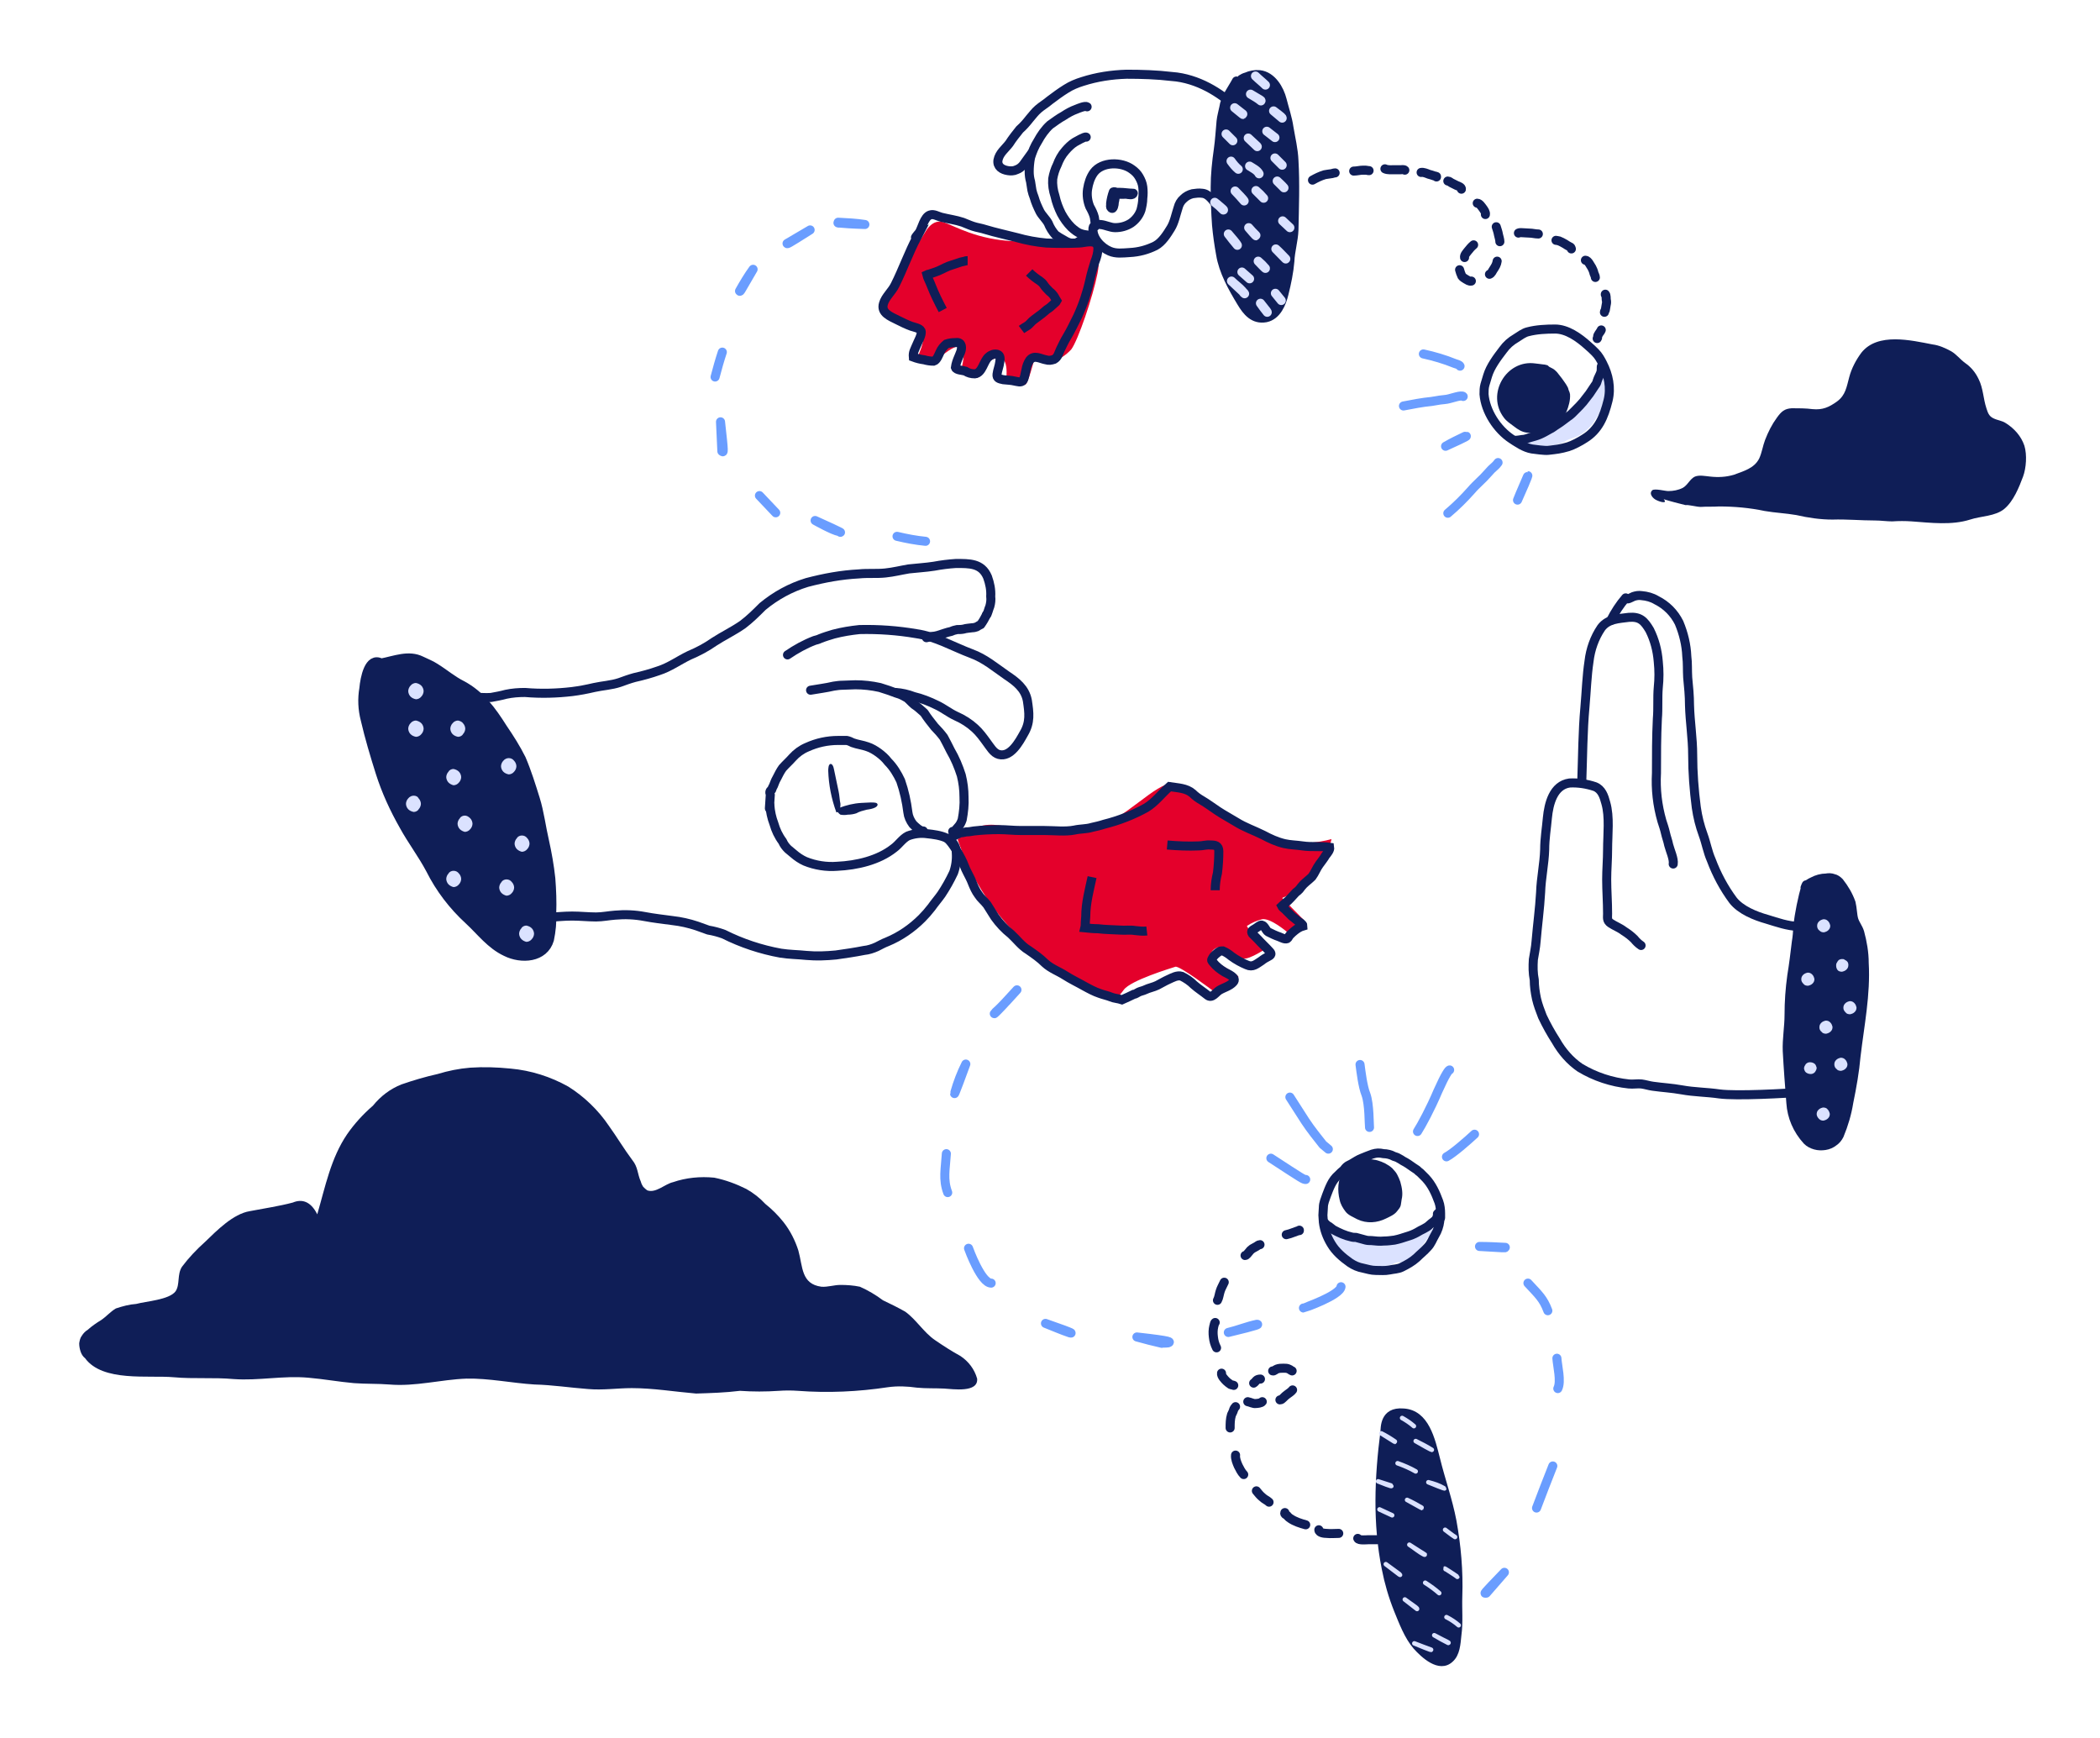 <svg width="464" height="384" viewBox="0 0 464 384" fill="none" xmlns="http://www.w3.org/2000/svg">
<path d="M268.9 45.4C268 44.4 267.1 42.8 265.6 42.7C264.9 42.6 264.2 42.7 263.5 42.8C262.7 43 262 43.4 261.5 43.9C260.9 44.4 260.5 45.1 260.3 45.9C259.8 47.4 259.5 49.1 258.7 50.4C257.9 51.7 256.8 53.5 255.3 54.3C253.5 55.2 251.6 55.7 249.6 55.8C248 55.9 246.6 56.1 245.2 55.5C243.3 54.7 241.3 52.6 241.5 50.4C241.6 49.6 242.5 49.5 243.1 49.6C244.3 49.7 245.3 50.3 246.4 50.3C247.6 50.3 248.8 50 249.9 49.3C250.9 48.6 251.7 47.6 252.1 46.4C252.3 45.6 252.5 44.7 252.5 43.8C252.6 43 252.6 42.1 252.5 41.3C252.4 40.5 252.1 39.8 251.7 39.1C251.3 38.4 250.8 37.9 250.1 37.4C247.8 35.7 243.5 35.7 241.7 38.1C240.9 39.2 240.5 40.5 240.3 41.8C240.1 43.1 240.3 44.5 240.8 45.7C241.2 46.4 241.6 47.2 241.8 48C241.9 48.6 242 49.3 242 50" stroke="#0f1e57" stroke-width="2" stroke-miterlimit="10" stroke-linecap="round" stroke-linejoin="round"/>
<path d="M241.6 52.1C240.1 51.9 238.9 51.9 237.8 51.1C237.4 50.8 237 50.5 236.7 50.2C235.8 49.3 235.1 48.3 234.5 47.2C233.9 46 233.4 44.7 233.1 43.3C232.7 42.1 232.5 40.8 232.6 39.5C232.8 38.4 233.1 37.4 233.6 36.4C234 35.3 234.6 34.2 235.4 33.3C236 32.6 236.7 31.9 237.5 31.4C237.9 31.2 239.7 30.1 240 30.3" stroke="#0f1e57" stroke-width="2" stroke-miterlimit="10" stroke-linecap="round" stroke-linejoin="round"/>
<path d="M240.3 52.1C239.5 52.6 238.7 53.2 237.8 53.7C237.5 53.7 237 53.8 236.6 53.7C236 53.6 235.5 53.3 235 53C234.4 52.7 233.8 52.3 233.2 51.9C232.5 51.1 232 50.3 231.6 49.3C231.1 48.4 230.3 47.7 229.8 46.8C229.3 45.8 228.8 44.7 228.5 43.6C228.3 43.1 228.1 42.5 228 42C227.9 41.4 227.8 40.7 227.7 40.1C227.5 39.4 227.4 38.7 227.4 37.9C227.4 36.9 227.5 35.8 227.7 34.8C228.1 33.5 228.6 32.3 229.3 31.2C230 29.9 230.9 28.6 232 27.6C233 26.9 233.9 26.2 235 25.6C235.9 25 236.8 24.5 237.9 24.1C238.4 23.9 239.8 23.3 240.2 23.6" stroke="#0f1e57" stroke-width="2" stroke-miterlimit="10" stroke-linecap="round" stroke-linejoin="round"/>
<path d="M270.3 21.4C268.1 19.8 265.7 18.5 263.1 17.7C261.8 17.3 260.4 17 258.9 16.9C255.6 16.5 252.2 16.4 248.9 16.4C245.6 16.5 242.3 17 239.2 18C237.9 18.4 236.7 18.9 235.6 19.6C234.3 20.4 233.1 21.3 231.9 22.2C231.1 22.9 230.2 23.4 229.4 24.1C228.7 24.7 228.1 25.5 227.5 26.2C226.8 27.1 226.1 27.9 225.3 28.6C224.5 29.6 223.7 30.6 223 31.7C222.1 32.9 220.8 33.8 220.5 35.4C220.3 36.8 221.4 37.5 222.7 37.7C223.3 37.8 224 37.8 224.6 37.5C225.2 37.3 225.7 36.9 226.1 36.4C226.7 35.6 227.3 34.7 227.9 33.9" stroke="#0f1e57" stroke-width="2" stroke-miterlimit="10" stroke-linecap="round" stroke-linejoin="round"/>
<path d="M250.4 42.7C249.4 42.7 248.4 42.5 247.4 42.5C247.2 42.5 246.9 42.5 246.7 42.5C246.5 43.1 248.5 42.9 248.8 42.9C249.4 43 250.3 43.2 250.4 42.7Z" fill="#0f1e57" stroke="#0f1e57" stroke-width="2" stroke-miterlimit="10" stroke-linejoin="round"/>
<path d="M246 42.4C245.7 43.2 245.5 44.1 245.4 44.9C245.4 45 245.4 45.2 245.4 45.3C245.4 45.5 245.3 45.7 245.5 45.9C246 46.5 246.2 45.1 246.2 44.8C246.2 44.6 246.9 42 246 42.4Z" fill="#0f1e57" stroke="#0f1e57" stroke-width="2" stroke-miterlimit="10" stroke-linejoin="round"/>
<path d="M204.6 51C204.6 51 206.1 48.3 208.5 49.1C210.9 49.9 215.9 53 224.2 53.3C232.5 53.6 241.5 53.3 241.5 53.3C241.5 53.3 243.5 55.3 242.5 60.4C241.5 65.5 238.2 75.2 236.7 77.2C235.5 78.5 234 79.5 232.3 80L228.5 79.5C228.5 79.5 227.1 85 226.5 85C225.9 85 222.2 84.8 222.2 84.8C222.2 84.8 223.4 78.1 220.1 79.1C219.1 79.4 218.2 80 217.5 80.8C216.8 81.6 216.3 82.5 216 83.5L212.3 82C212.3 82 214.1 75.9 211.6 76.5C209.1 77.2 206.1 80.5 206.1 80.5L202.4 79.6C202.4 79.6 205.1 74.5 203.6 72.7C202.1 70.9 196.8 71.7 195.6 69.2C194.4 67 204.6 51 204.6 51Z" fill="#e4002b"/>
<path d="M202.6 52.4C200.8 55.8 199.5 59.5 197.8 62.9C197.1 64.4 195.6 65.6 195.2 67.1C194.6 69.1 196.7 69.9 198.3 70.7C199.3 71.2 200.3 71.7 201.4 72.1C202 72.3 203.2 72.5 203.5 73.1C203.8 73.9 202.8 75.5 202.5 76.3C202.1 77.3 201.7 77.8 201.8 78.9C202.6 79.2 203.4 79.4 204.2 79.5C204.9 79.7 205.6 79.8 206.3 79.8C207 79.6 207.4 78.4 207.7 77.8C208 77.1 208.5 76.5 209.1 76C209.7 75.8 210.3 75.7 211 75.7C211.7 75.6 212.2 75.7 212.4 76.4C212.6 77.3 212.1 78.1 211.8 78.9C211.5 79.6 211.2 80.4 211.1 81.2C211.3 81.8 212.7 81.8 213.3 82C213.9 82.4 214.6 82.6 215.4 82.6C217.1 82.4 217.3 79.7 218.5 78.8C218.7 78.6 219.1 78.4 219.4 78.3C219.7 78.2 220.1 78.2 220.4 78.3C221.1 78.5 221 79.4 220.9 80C220.8 80.9 220.4 81.8 220.3 82.7C220.2 83.6 220.8 83.7 221.7 83.9C222.6 84 223.4 84 224.2 84.2C224.8 84.3 225.6 84.6 226 84.1C226.4 83.6 226.5 82.4 226.7 81.7C226.8 81 227.1 80.2 227.5 79.6C228.5 78.3 229.9 79.3 231.1 79.5C231.7 79.7 232.3 79.6 232.9 79.4C233.8 78.9 233.9 78 234.3 77.2C234.7 76.4 235.2 75.3 235.7 74.5C236.6 73 237.3 71.5 238.1 69.9C239.3 67.3 240.2 64.6 240.8 61.9C241.1 60.5 241.5 59.2 241.9 57.9C242.3 56.9 242.6 55.9 242.6 54.8C242.4 52.6 239.6 53.7 238.4 53.7C236 53.8 233.6 53.8 231.2 53.7C229 53.5 226.8 53.1 224.7 52.5C222.4 51.9 220 51.4 217.7 50.7C216.8 50.4 215.9 50.3 215 50C214.1 49.7 213.5 49.4 212.7 49.1C211.2 48.6 209.6 48.4 208 48C207.2 47.8 206.3 47.2 205.5 47.5C204.2 47.9 203.7 50.5 203.1 51.4C202.6 52 201.8 52.9 202.6 52.4Z" stroke="#0f1e57" stroke-width="2" stroke-miterlimit="10"/>
<path d="M208.3 68.5C207.4 66.8 206.5 65 205.8 63.2C205.6 62.7 205.4 62.2 205.2 61.8C205 61.4 204.9 61.1 204.8 60.7C205 60.6 205.3 60.6 205.5 60.5C205.8 60.4 206.1 60.3 206.4 60.2C207 60 207.5 59.8 208.1 59.5C208.7 59.2 209.1 59 209.6 58.8C210.5 58.5 211.4 58.2 212.3 57.9C212.6 57.8 212.9 57.8 213.2 57.7C213.4 57.6 213.6 57.6 213.8 57.6" stroke="#0f1e57" stroke-width="2" stroke-miterlimit="10"/>
<path d="M227.4 60.2C228.1 60.9 228.9 61.5 229.8 62.1C230.1 62.3 230.4 62.6 230.6 62.9C231 63.5 231.4 63.9 231.9 64.4C232.3 64.7 232.7 65.1 233 65.6C233.2 65.9 233.3 66.2 233.5 66.5C233.4 66.7 233 67 232.8 67.2C232.3 67.7 231.8 68.1 231.3 68.4C230.8 68.8 230.3 69.3 229.7 69.7L228.5 70.6C227.9 71 227.5 71.7 226.8 72.1C226.5 72.3 226.1 72.5 225.7 72.8" stroke="#0f1e57" stroke-width="2" stroke-miterlimit="10"/>
<path d="M314.5 78.2C316.8 78.7 319.2 79.4 321.4 80.3C321.7 80.4 322.5 80.6 322.6 80.9" stroke="#6a9dff" stroke-width="2" stroke-miterlimit="10" stroke-linecap="round" stroke-linejoin="round"/>
<path d="M310.1 89.7C312.2 89.3 314.2 88.9 316.3 88.7C316.9 88.6 317.5 88.5 318.1 88.4C318.7 88.3 319.5 88.3 320.2 88.1C320.7 88 323 87.2 323.3 87.6" stroke="#6a9dff" stroke-width="2" stroke-miterlimit="10" stroke-linecap="round" stroke-linejoin="round"/>
<path d="M319.4 98.6C320.8 97.8 322.2 97.1 323.7 96.4C324.2 96.3 324.7 96.2 319.4 98.6Z" stroke="#6a9dff" stroke-width="2" stroke-miterlimit="10" stroke-linecap="round" stroke-linejoin="round"/>
<path d="M319.9 113.4C321.8 111.8 323.5 110.1 325.1 108.3C326.2 107 327.6 105.9 328.7 104.6C329.2 104 329.8 103.4 330.4 102.9C330.6 102.7 330.8 102.5 331 102.2" stroke="#6a9dff" stroke-width="2" stroke-miterlimit="10" stroke-linecap="round" stroke-linejoin="round"/>
<path d="M335.3 110.5C336 108.7 336.8 107 337.5 105.3C337.6 104.9 338 104.5 335.3 110.5Z" stroke="#6a9dff" stroke-width="2" stroke-miterlimit="10" stroke-linecap="round" stroke-linejoin="round"/>
<path d="M273.2 17.9C272.2 19.8 270.7 21.6 270.4 23.8C270.2 24.8 269.9 25.8 269.8 26.8C269.6 28.9 269.5 30.9 269.2 33C268.8 35.8 268.5 38.6 268.5 41.4C268.5 44.2 268.6 46.9 268.8 49.7C269 51.9 269.3 54 269.7 56.2C270.3 59.9 272.3 63.5 274.3 66.8C275.5 68.8 277 70.7 279.7 70.2C282.1 69.7 283.2 67 283.7 64.9C284.3 62.5 284.8 60.1 285 57.7C285.1 55.4 285.8 53.2 285.9 50.8C286 45.7 286.2 40.6 285.9 35.5C285.8 33 285.2 30.6 284.8 28.2C284.5 26.1 283.8 24.1 283.3 22.1C282.7 19.7 281 16.8 278.3 16.5C277.3 16.4 276.3 16.6 275.4 17C275 17.1 274.6 17.3 274.3 17.5C274.2 17.6 274.2 17.8 274.1 17.9C274 18 273.9 18 273.7 18C273.4 18 273.3 18 273.2 17.9Z" fill="#0f1e57" stroke="#0f1e57" stroke-width="2" stroke-miterlimit="10" stroke-linejoin="round"/>
<path d="M272 35.6C272.5 36.3 273 36.9 273.6 37.4" stroke="#dbe2ff" stroke-width="2" stroke-miterlimit="10" stroke-linecap="round" stroke-linejoin="round"/>
<path d="M276.1 36.7C276.7 37.1 277.8 37.6 278.2 38.4" stroke="#dbe2ff" stroke-width="2" stroke-miterlimit="10" stroke-linecap="round" stroke-linejoin="round"/>
<path d="M277.5 42.1C278.1 42.7 278.7 43.3 279.2 43.8C278.7 43.2 278.1 42.6 277.5 42.1Z" stroke="#dbe2ff" stroke-width="2" stroke-miterlimit="10" stroke-linecap="round" stroke-linejoin="round"/>
<path d="M282.2 40C282.7 40.5 283.2 40.9 283.7 41.5L282.2 40Z" stroke="#dbe2ff" stroke-width="2" stroke-miterlimit="10" stroke-linecap="round" stroke-linejoin="round"/>
<path d="M281.7 34.9L283.3 36.5" stroke="#dbe2ff" stroke-width="2" stroke-miterlimit="10" stroke-linecap="round" stroke-linejoin="round"/>
<path d="M275.8 30.5C276.4 31.1 277.1 31.7 277.8 32.4C277.8 32.3 277.8 32.4 275.8 30.5Z" stroke="#dbe2ff" stroke-width="2" stroke-miterlimit="10" stroke-linecap="round" stroke-linejoin="round"/>
<path d="M270.9 29.6L272.4 31.1" stroke="#dbe2ff" stroke-width="2" stroke-miterlimit="10" stroke-linecap="round" stroke-linejoin="round"/>
<path d="M272.8 23.8C273.4 24.3 274 24.7 274.6 25.2C274.7 25.4 274.8 25.4 272.8 23.8Z" stroke="#dbe2ff" stroke-width="2" stroke-miterlimit="10" stroke-linecap="round" stroke-linejoin="round"/>
<path d="M279.9 29C279.4 28.6 281.7 30.4 281.7 30.4" stroke="#dbe2ff" stroke-width="2" stroke-miterlimit="10" stroke-linecap="round" stroke-linejoin="round"/>
<path d="M281.4 24.5C282 25 282.7 25.6 283.3 26.1C283.3 26 283.4 26 281.4 24.5Z" stroke="#dbe2ff" stroke-width="2" stroke-miterlimit="10" stroke-linecap="round" stroke-linejoin="round"/>
<path d="M276.3 20.8C277.1 21.3 277.9 21.7 278.6 22.3C278.7 22.2 278.7 22.2 276.3 20.8Z" stroke="#dbe2ff" stroke-width="2" stroke-miterlimit="10" stroke-linecap="round" stroke-linejoin="round"/>
<path d="M277.4 16.8C278.1 17.5 278.9 18.1 279.6 18.8" stroke="#dbe2ff" stroke-width="2" stroke-miterlimit="10" stroke-linecap="round" stroke-linejoin="round"/>
<path d="M272.9 42.2C273.6 42.9 274.2 43.6 274.9 44.4C274.9 44.4 274.9 44.2 272.9 42.2Z" stroke="#dbe2ff" stroke-width="2" stroke-miterlimit="10" stroke-linecap="round" stroke-linejoin="round"/>
<path d="M268.4 44.7C269.1 45.2 269.7 45.8 270.3 46.4C270.4 46.4 270.5 46.4 268.4 44.7Z" stroke="#dbe2ff" stroke-width="2" stroke-miterlimit="10" stroke-linecap="round" stroke-linejoin="round"/>
<path d="M275.9 50.3C276.3 50.8 277 51.5 277.5 52C277.6 52.2 277.6 52.3 275.9 50.3Z" stroke="#dbe2ff" stroke-width="2" stroke-miterlimit="10" stroke-linecap="round" stroke-linejoin="round"/>
<path d="M283.4 48.8L285 50.3" stroke="#dbe2ff" stroke-width="2" stroke-miterlimit="10" stroke-linecap="round" stroke-linejoin="round"/>
<path d="M281.9 55C282.7 55.7 283.4 56.5 284.1 57.2C284.1 57.3 284.1 57.2 281.9 55Z" stroke="#dbe2ff" stroke-width="2" stroke-miterlimit="10" stroke-linecap="round" stroke-linejoin="round"/>
<path d="M271.4 51.7C272.1 52.6 272.7 53.4 273.4 54.2C273.4 54.2 273.5 54.1 271.4 51.7Z" stroke="#dbe2ff" stroke-width="2" stroke-miterlimit="10" stroke-linecap="round" stroke-linejoin="round"/>
<path d="M278 57.7C278.6 58.2 279.1 58.7 279.6 59.3C279.6 59.3 279.6 59.4 278 57.7Z" stroke="#dbe2ff" stroke-width="2" stroke-miterlimit="10" stroke-linecap="round" stroke-linejoin="round"/>
<path d="M281.8 64.8L283.1 66.4" stroke="#dbe2ff" stroke-width="2" stroke-miterlimit="10" stroke-linecap="round" stroke-linejoin="round"/>
<path d="M274.4 60.1C275 60.6 275.5 61.1 276.1 61.6" stroke="#dbe2ff" stroke-width="2" stroke-miterlimit="10" stroke-linecap="round" stroke-linejoin="round"/>
<path d="M278.5 67C279 67.7 279.5 68.4 280 69C280 68.9 280.1 69 278.5 67Z" stroke="#dbe2ff" stroke-width="2" stroke-miterlimit="10" stroke-linecap="round" stroke-linejoin="round"/>
<path d="M272.1 62.1C272.8 62.8 273.8 63.5 274.5 64.3C274.7 64.5 274.7 64.7 275 64.9C275 64.8 275 64.8 272.1 62.1Z" stroke="#dbe2ff" stroke-width="2" stroke-miterlimit="10" stroke-linecap="round" stroke-linejoin="round"/>
<path d="M185.4 178.5C187 177.9 188.6 177.5 190.3 177.4C191 177.4 191.6 177.3 192.4 177.3C192.8 177.3 193.2 177.3 193.6 177.4C194.2 177.7 193.8 178.2 193.4 178.4C192.8 178.7 192.2 178.8 191.5 178.9C190.7 179.1 189.9 179.3 189.2 179.7C188.6 179.9 187.9 180 187.3 180C186.8 180.1 186.3 180.1 185.7 180C185.4 179.8 185.1 179.5 185 179.2C184.8 178.4 185.6 178.2 185.4 178.5Z" fill="#0f1e57"/>
<path d="M184.8 179.5C183.7 176.5 183.1 173.4 183 170.3C183 170 183 168.7 183.6 168.8C184.2 168.9 184.3 170.3 184.4 170.6C184.7 172.1 185 173.5 185.3 174.9C185.5 175.8 185.5 176.7 185.7 177.6C185.7 178.1 185.7 179.4 184.8 179.5Z" fill="#0f1e57"/>
<path d="M170 178.6L170.2 175.6C170 175 170.1 174.7 170.5 174.5C170.6 174.2 170.7 173.9 170.9 173.6C171.1 173.1 171.3 172.5 171.6 172C172 171.2 172.4 170.4 172.9 169.7C173.6 168.9 174.4 168.2 175.1 167.4C176 166.4 177.1 165.6 178.3 165.1C180.5 164.1 182.8 163.6 185.2 163.6C185.8 163.6 186.5 163.6 187.1 163.6C187.6 163.7 188 163.9 188.4 164.1C189.5 164.5 190.6 164.6 191.7 165C192.6 165.3 193.4 165.8 194.1 166.3C194.9 166.9 195.6 167.5 196.2 168.3C197.4 169.5 198.3 171 199 172.5C199.8 174.8 200.3 177.1 200.6 179.5C200.7 180.4 201.1 181.3 201.7 182.1C202.2 182.6 203.3 183.7 204 183.6" stroke="#0f1e57" stroke-width="2" stroke-miterlimit="10" stroke-linecap="round" stroke-linejoin="round"/>
<path d="M112.8 202.9C115.6 202.9 118.2 202.9 121 202.7C122.8 202.6 124.6 202.4 126.4 202.4C128.2 202.4 130 202.6 131.7 202.6C133.1 202.6 134.5 202.3 135.9 202.2C138.1 202 140.3 202.1 142.4 202.5C144.5 202.9 146.4 203.1 148.6 203.4C150.4 203.6 152.2 204 154 204.6C154.8 204.9 155.7 205.2 156.5 205.5C157.7 205.7 158.8 206 159.9 206.4C163.9 208.4 168.1 209.8 172.5 210.6C174.4 210.9 176.3 210.9 178.2 211.1C180.4 211.3 182.6 211.2 184.7 211C186.8 210.7 188.9 210.4 190.9 210C191.9 209.9 192.8 209.6 193.7 209.2C194.5 208.8 195.2 208.4 196 208.1C198.9 206.9 201.5 205.1 203.7 202.9C204.4 202.2 205.1 201.4 205.8 200.5C206.5 199.5 207.3 198.6 208 197.6C209 196.1 209.9 194.5 210.7 192.8C211.2 191.4 211.4 189.9 211.3 188.5C211.3 185 207.6 184.5 204.8 184.2C203.4 184 201.9 184.2 200.6 184.7C199.4 185.3 198.6 186.6 197.5 187.4C194.1 190.1 189.3 191.2 185 191.4C182.6 191.6 180.1 191.2 177.9 190.3C177 189.9 176.1 189.3 175.3 188.6L174.1 187.6C173.6 187.1 173.2 186.6 172.9 185.9C172 184.7 171.4 183.4 171 182C170.5 180.7 170.2 179.3 170.1 177.9" stroke="#0f1e57" stroke-width="2" stroke-miterlimit="10" stroke-linecap="round" stroke-linejoin="round"/>
<path d="M179.1 152.5C180.8 152.2 182.5 152 184.2 151.6C184.9 151.5 185.5 151.4 186.2 151.4C187.1 151.4 188.1 151.3 189 151.3C190.8 151.3 192.6 151.5 194.4 151.9C195.7 152.3 196.9 152.7 198.2 153.2C199 153.4 199.7 153.8 200.4 154.2C200.9 154.6 201.4 155.2 202 155.7C202.8 156.2 203.5 156.9 204.2 157.5C204.9 158.6 205.7 159.6 206.5 160.6C207.2 161.3 207.9 162.1 208.5 162.9C209 163.8 209.5 164.8 210 165.8C211 167.5 211.8 169.4 212.4 171.3C212.8 172.9 213 174.5 213 176.1C213.1 177.8 212.9 179.5 212.6 181.1C212.4 181.7 212.1 182.3 211.7 182.7C211.4 183 211 183.7 210.5 183.7" stroke="#0f1e57" stroke-width="2" stroke-miterlimit="10" stroke-linecap="round" stroke-linejoin="round"/>
<path d="M98.7 153.5C100.9 153.6 106.3 154.3 108.5 154.1C109.6 153.9 110.7 153.7 111.8 153.4C113.2 153.1 114.6 153 116 153C119.5 153.3 123 153.2 126.4 152.8C128 152.6 129.6 152.3 131.3 151.9C133.1 151.5 135.1 151.4 136.9 150.8C138 150.4 139.1 150 140.2 149.7C142 149.3 143.8 148.8 145.5 148.2C148 147.4 150 145.9 152.3 144.8C154.2 144 156.1 143 157.8 141.8C159.8 140.5 162.1 139.4 164.1 138C165.7 136.8 167.1 135.4 168.5 134C171.4 131.6 174.7 129.8 178.3 128.7C182.1 127.7 185.9 127 189.8 126.8C191.7 126.6 193.7 126.8 195.6 126.6C197.5 126.4 199 126 200.8 125.7C202.5 125.5 204.5 125.4 206.4 125.1C208 124.8 209.6 124.6 211.2 124.5C214.2 124.5 216.9 124.4 218.2 127.5C218.7 128.9 219 130.3 218.9 131.8C219 132.5 218.9 133.3 218.7 134C218.5 134.4 218.2 135.7 218 135.8" stroke="#0f1e57" stroke-width="2" stroke-miterlimit="10" stroke-linecap="round" stroke-linejoin="round"/>
<path d="M174 144.7C175.9 143.4 177.9 142.3 180 141.5C180.4 141.4 180.8 141.3 181.2 141.1C182.2 140.7 183.2 140.4 184.2 140.1C186.1 139.6 188 139.3 189.9 139.1C194.1 139 198.3 139.3 202.4 140C206.7 140.6 210.6 142.9 214.6 144.4C217.6 145.5 219.8 147.4 222.4 149.2C224.5 150.6 226.5 152.1 227 154.8C227.4 157.5 227.7 159.6 226.2 162.1C225.2 163.9 223.3 167.4 220.7 166.7C219.5 166.4 218.7 164.9 218 164C217.2 162.9 216.4 161.8 215.4 160.9C214.2 159.8 212.8 158.9 211.2 158.2C209.7 157.5 208.5 156.5 207 155.8C205.4 155 203.6 154.3 201.9 153.9C200.6 153.4 199.3 153.1 197.9 153" stroke="#0f1e57" stroke-width="2" stroke-miterlimit="10" stroke-linecap="round" stroke-linejoin="round"/>
<path d="M218 135.8C217.6 136.6 217.2 137.3 216.7 138C216.6 138 216 138.4 215.8 138.5C215.5 138.6 215.2 138.7 214.8 138.7C214.2 138.8 213.5 138.8 212.9 139C212.4 139.1 211.9 139.1 211.5 139.1C211 139.2 210.6 139.3 210.2 139.5C209.2 139.7 208.2 140.1 207.2 140.4C206.8 140.5 206.4 140.6 206 140.6C205.6 140.7 205.1 140.8 204.7 140.9" stroke="#0f1e57" stroke-width="2" stroke-miterlimit="10" stroke-linecap="round" stroke-linejoin="round"/>
<path d="M84.2 146.5C87.3 145.9 90.3 144.6 93.1 146C94.1 146.5 95.2 146.9 96.1 147.5C98.2 148.8 99.9 150.3 102.1 151.4C106.2 153.6 108.7 157.1 111.1 160.9C112.6 163.1 114 165.3 115.2 167.7C116.4 170.5 117.4 173.7 118.3 176.6C119.2 179.5 119.6 182.8 120.3 185.8C120.9 188.5 121.4 191.3 121.7 194.1C121.9 196.7 122 199.2 121.9 201.8C122 203.7 121.8 205.7 121.4 207.6C120.2 211.7 115.2 212 111.8 210.3C108.4 208.7 106.3 205.8 103.6 203.3C100.1 200.1 97.2 196.3 95.1 192.1C93.3 188.7 91 185.7 89.2 182.4C87.1 178.7 85.3 174.8 84 170.7C82.8 166.9 81.6 162.9 80.7 159C80.1 156.7 80 154.4 80.4 152.1C80.6 149.9 81.5 145 84.2 146.5Z" fill="#0f1e57" stroke="#0f1e57" stroke-width="2" stroke-miterlimit="10" stroke-linecap="round" stroke-linejoin="round"/>
<path d="M91.9 159.2C91.5 159.2 91 159.4 90.7 159.8C90.4 160.1 90.2 160.6 90.2 161C90.2 161.4 90.4 161.9 90.7 162.2C91 162.5 91.4 162.7 91.9 162.8C92.3 162.8 92.8 162.6 93.1 162.2C93.4 161.9 93.6 161.4 93.6 161C93.6 160.6 93.4 160.1 93.1 159.8C92.8 159.5 92.4 159.3 91.9 159.2Z" fill="#dbe2ff"/>
<path d="M101.2 159.2C100.8 159.2 100.3 159.4 100 159.8C99.7 160.1 99.5 160.6 99.5 161C99.5 161.4 99.7 161.9 100 162.2C100.3 162.5 100.7 162.7 101.2 162.8C101.6 162.8 102.1 162.6 102.3 162.2C102.6 161.9 102.8 161.4 102.8 161C102.8 160.6 102.6 160.1 102.3 159.8C102.1 159.5 101.7 159.3 101.2 159.2Z" fill="#dbe2ff"/>
<path d="M91.9 150.9C91.5 150.9 91 151.1 90.7 151.5C90.4 151.8 90.2 152.3 90.2 152.7C90.2 153.1 90.4 153.6 90.7 153.9C91 154.2 91.4 154.4 91.9 154.5C92.3 154.5 92.8 154.3 93.1 153.9C93.4 153.6 93.6 153.1 93.6 152.7C93.6 152.3 93.4 151.8 93.1 151.5C92.8 151.2 92.4 151 91.9 150.9Z" fill="#dbe2ff"/>
<path d="M91.4 175.8C91 175.8 90.5 176 90.2 176.4C89.9 176.7 89.7 177.2 89.7 177.6C89.7 178 89.9 178.5 90.2 178.8C90.5 179.1 90.9 179.3 91.4 179.4C91.8 179.4 92.3 179.2 92.5 178.8C92.8 178.5 93 178 93 177.6C93 177.2 92.8 176.7 92.5 176.4C92.3 176 91.9 175.8 91.4 175.8Z" fill="#dbe2ff"/>
<path d="M100.2 169.9C99.8 169.9 99.3 170.1 99.1 170.5C98.8 170.8 98.6 171.3 98.6 171.7C98.6 172.1 98.8 172.6 99.1 172.9C99.4 173.2 99.8 173.4 100.2 173.5C100.6 173.5 101.1 173.3 101.4 172.9C101.7 172.6 101.9 172.1 101.9 171.7C101.9 171.3 101.7 170.8 101.4 170.5C101.1 170.2 100.7 170 100.2 169.9Z" fill="#dbe2ff"/>
<path d="M112.4 167.5C112 167.5 111.5 167.7 111.2 168.1C110.9 168.4 110.7 168.9 110.7 169.3C110.7 169.7 110.9 170.2 111.2 170.5C111.5 170.8 111.9 171 112.4 171.1C112.8 171.1 113.3 170.9 113.6 170.5C113.9 170.2 114.1 169.7 114.1 169.3C114.1 168.9 113.9 168.4 113.6 168.1C113.3 167.7 112.9 167.5 112.4 167.5Z" fill="#dbe2ff"/>
<path d="M115.3 184.6C114.9 184.6 114.4 184.8 114.2 185.2C113.9 185.5 113.7 186 113.7 186.4C113.7 186.8 113.9 187.3 114.2 187.6C114.5 187.9 114.9 188.1 115.3 188.2C115.7 188.2 116.2 188 116.5 187.6C116.8 187.3 117 186.8 117 186.4C117 186 116.8 185.5 116.5 185.2C116.2 184.8 115.8 184.6 115.3 184.6Z" fill="#dbe2ff"/>
<path d="M102.7 180.2C102.3 180.2 101.8 180.4 101.6 180.8C101.3 181.1 101.1 181.6 101.1 182C101.1 182.4 101.3 182.9 101.6 183.2C101.9 183.5 102.3 183.7 102.7 183.8C103.1 183.8 103.6 183.6 103.9 183.2C104.2 182.9 104.4 182.4 104.4 182C104.4 181.6 104.2 181.1 103.9 180.8C103.5 180.4 103.1 180.2 102.7 180.2Z" fill="#dbe2ff"/>
<path d="M100.2 192.4C99.8 192.4 99.3 192.6 99.1 193C98.8 193.3 98.6 193.8 98.6 194.2C98.6 194.6 98.8 195.1 99.1 195.4C99.4 195.7 99.8 195.9 100.2 196C100.6 196 101.1 195.8 101.4 195.4C101.7 195.1 101.9 194.6 101.9 194.2C101.9 193.8 101.7 193.3 101.4 193C101.1 192.6 100.7 192.4 100.2 192.4Z" fill="#dbe2ff"/>
<path d="M111.9 194.3C111.5 194.3 111 194.5 110.8 194.9C110.5 195.2 110.3 195.7 110.3 196.1C110.3 196.5 110.5 197 110.8 197.3C111.1 197.6 111.5 197.8 111.9 197.9C112.3 197.9 112.8 197.7 113.1 197.3C113.4 197 113.6 196.5 113.6 196.1C113.6 195.7 113.4 195.2 113.1 194.9C112.8 194.5 112.4 194.3 111.9 194.3Z" fill="#dbe2ff"/>
<path d="M116.3 204.5C115.9 204.5 115.4 204.7 115.2 205.1C114.9 205.4 114.7 205.9 114.7 206.3C114.7 206.7 114.9 207.2 115.2 207.5C115.5 207.8 115.9 208 116.3 208.1C116.7 208.1 117.2 207.9 117.5 207.5C117.8 207.2 118 206.7 118 206.3C118 205.9 117.8 205.4 117.5 205.1C117.2 204.8 116.8 204.6 116.3 204.5Z" fill="#dbe2ff"/>
<path d="M211.6 185.5C212.7 184.3 214 183.4 215.5 182.9C217 182.3 218.6 182.1 220.2 182.3C225.6 182.9 235.4 184.6 242.1 182.8C248.7 181 255.2 173 259.3 173C259.3 173 265.8 175.8 269.1 178.4C272.3 181 281.1 188.9 294.2 185.4C294.2 185.4 292.4 194.9 283.3 198.4L288.1 203.3L284.6 206.1C284.6 206.1 280.8 202.8 278.9 203.1C277.7 203.4 276.5 203.9 275.5 204.6C275.5 204.6 277.8 208.8 280 209.4C280 209.4 276.1 212.1 274.6 211.8C273.1 211.5 269.1 209.3 269.1 209.3C269.1 209.3 265.3 210.6 269.8 213.2C274.3 215.8 273.6 215.9 273.6 215.9L268 218.9C268 218.9 260.6 213.3 259.7 213.6C258.8 213.9 249.8 216.6 248.3 218.7C246.8 220.8 246.4 220.4 246.4 220.4C246.4 220.4 220.9 212.7 211.6 185.5Z" fill="#e4002b"/>
<path d="M283.2 200.2C283.4 200.6 284 200.9 284.3 201.3C284.7 201.7 285 202 285.4 202.4C285.9 202.8 286.4 203.2 286.9 203.6C287.2 203.8 287.9 204.2 287.9 204.6C287.2 204.8 286.6 205.2 286.1 205.6C285.7 205.9 285.4 206.2 285 206.6C284.8 206.8 284.6 207.3 284.4 207.4C283.9 207.6 283.2 207.2 282.7 207C281.8 206.7 281 206.3 280.2 205.9C279.7 205.6 279.4 204.5 278.8 204.4C278.4 204.3 277.7 205 277.3 205.2C276.8 205.5 276.3 205.7 276.7 206.3C277.1 206.7 277.5 207.1 277.9 207.5C278.7 208.4 279.7 209.3 280.5 210.2C281 210.7 280.9 211 280.3 211.3C279.7 211.6 279.2 211.9 278.7 212.3C277.6 213 276.8 213.8 275.5 213.2C274.3 212.7 273.2 212.1 272.1 211.3C271.5 210.8 270.9 210.4 270.2 210.1C270 210.1 269.7 210.1 269.5 210.2C269.3 210.3 269.1 210.4 268.9 210.6C268.5 210.9 268.1 211.3 267.9 211.7C267.6 212.2 267.7 212.2 268 212.6C268.7 213.5 269.6 214.2 270.6 214.8C271.3 215.2 273.4 216 272.5 217C271.7 217.9 270.4 218.2 269.4 218.8C268.6 219.3 267.8 220.7 266.8 219.9C265.8 219.1 264.7 218.4 263.8 217.6C263 216.8 262.1 216.2 261.1 215.7C260.1 215.4 259.1 216 258.2 216.4C257.3 216.8 256.5 217.3 255.7 217.7C254.9 218.1 253.8 218.3 253 218.7C252.6 218.9 252 219 251.6 219.2C251.2 219.4 250.8 219.7 250.5 219.7C249.7 220.1 248.8 220.5 247.9 220.9C247 220.6 246.2 220.6 245.5 220.3C244.8 220 243.8 219.8 243 219.5C241.8 219.1 240.7 218.5 239.6 217.9C238.2 217.1 236.7 216.4 235.3 215.5C233.9 214.6 232.2 214 230.9 212.8C229.8 211.7 228.5 210.8 227.2 209.9C225.7 209 224.7 207.6 223.4 206.4C222 205.3 220.8 204 219.8 202.6C219.2 201.7 218.7 200.8 218.1 199.9C217.4 199 216.7 198.5 216.2 197.7C215.6 196.9 215.2 196 214.8 195C214.5 194.2 214.1 193.5 213.7 192.7C213.2 191.8 212.9 190.7 212.4 189.8C211.6 188.2 210.7 186.7 209.5 185.4C210.4 184.9 211.3 184.4 212.2 184C212.6 184 213.1 183.9 213.5 183.8C214.1 183.8 214.6 183.7 215.2 183.6C217 183.4 218.8 183.3 220.7 183.3C222.3 183.3 223.9 183.5 225.6 183.5H230.8C232.9 183.5 235.4 183.8 237.4 183.4C238.7 183.1 240 183.2 241.3 182.8C242.2 182.6 243.1 182.4 244 182.1C247.2 181.3 250.3 180.1 253.2 178.5C255.2 177.3 256.5 175.5 258.4 173.8C260.3 174.1 262.1 174.1 263.5 175.3C264.1 175.9 264.8 176.4 265.5 176.8C266.7 177.5 267.9 178.4 269.1 179.2C270.3 180 271.8 180.8 273.1 181.6C275 182.8 277.1 183.5 279.1 184.5C280.6 185.3 282.1 186 283.8 186.4C285.1 186.7 286.5 186.7 287.8 186.9C289.8 187.2 291.8 186.9 293.8 187.2C293.9 187.8 293.3 188.5 292.9 189C292.5 189.7 292 190.3 291.5 191C290.9 191.8 290.5 192.9 289.9 193.7C289.3 194.3 288.6 194.8 288 195.4C287.7 195.7 287.4 196.1 287.1 196.5C286.8 196.8 286.6 197 286.3 197.2C285.9 197.6 285.6 198 285.2 198.4C284.5 199.2 283.5 199.9 283.2 200.2Z" stroke="#0f1e57" stroke-width="2" stroke-miterlimit="10"/>
<path d="M241.3 193.8C240.7 196.6 239.9 199.5 239.9 202.5C239.9 202.9 239.8 203.3 239.8 203.8C239.8 204.2 239.8 204.6 239.7 205C240.7 205.1 241.6 205.2 242.6 205.2C244.2 205.4 245.9 205.4 247.5 205.5C248.6 205.6 249.7 205.4 250.8 205.6C251.7 205.7 252.5 205.8 253.4 205.7" stroke="#0f1e57" stroke-width="2" stroke-miterlimit="10"/>
<path d="M257.9 186.7C260.2 186.9 262.6 187 264.9 186.9C265.7 186.9 266.6 186.6 267.4 186.7C268.5 186.7 269.3 186.8 269.3 188.1C269.3 189.7 269.2 191.3 269 192.9C268.7 194.1 268.5 195.4 268.5 196.7" stroke="#0f1e57" stroke-width="2" stroke-miterlimit="10"/>
<path d="M367.6 110.3C369.2 110.8 370.8 111.2 372.4 111.6C373.2 111.5 374.8 112 375.8 112C377.1 111.9 378.5 112 379.8 111.9C383.2 111.9 386.6 112.2 389.9 112.9C392.2 113.3 394.6 113.4 396.9 113.8C399.5 114.4 402.2 114.8 404.9 114.8C408 114.7 411.2 115 414.3 115C415.6 115 416.9 115.2 418.1 115.2C419.5 115.1 421 115.1 422.4 115.2C426.6 115.5 431.2 116.1 435.3 114.8C437.7 114 440.9 114.1 442.9 112.4C444.9 110.7 446.1 107.7 447 105.3C447.7 103.4 447.9 100.5 447.3 98.5C446.6 96.4 445.1 94.7 443.2 93.5C442.3 92.9 441.4 92.9 440.4 92.4C439.4 91.9 439.2 91.1 438.9 90.2C438.2 88.1 438.2 85.8 437.2 83.8C436.5 82.3 435.5 81.1 434.2 80.2C433.1 79.4 432.3 78.3 431.1 77.6C429.8 76.9 428.5 76.3 427 76.1C422.3 75.2 414.9 73.4 411.3 77.9C410.1 79.5 409.1 81.4 408.6 83.3C408 85.5 407.8 87.3 405.9 88.7C404.1 90 402.7 90.6 400.5 90.4C399 90.2 397.4 90.2 395.9 90.2C394.3 90.3 393.6 90.9 392.6 92.3C391.5 93.8 390.7 95.4 390 97.2C389.5 98.5 389.3 100 388.7 101.3C387.6 103.5 385.2 104.1 383.1 104.9C381.4 105.4 379.7 105.5 377.9 105.3C376.8 105.2 375.5 104.9 374.5 105.3C373.4 105.8 372.9 107.2 371.8 107.8C370.8 108.3 369.7 108.5 368.6 108.5C367.9 108.5 365.7 107.9 365.1 108.3C364.2 109.1 365.3 110.2 366 110.5C367 111 368.5 111.3 367.6 110.3Z" fill="#0f1e57"/>
<path d="M305.5 316.4C304.2 326.5 303.8 336.6 305.8 346.6C306.4 349.7 307.3 352.8 308.5 355.8C309.6 358.5 310.8 361.7 312.7 363.9C314.4 365.8 318 369.2 320.6 366.8C322.1 365.5 322.2 363.2 322.4 361.3C322.8 358.4 322.5 355.6 322.6 352.7C322.8 347.1 322.3 341.5 321.3 336C320.4 331.3 318.8 326.9 317.7 322.4C316.6 318.1 315.3 312 310.1 311.7C305.3 311.3 305.6 315.6 305.5 316.4Z" fill="#0f1e57" stroke="#0f1e57" stroke-miterlimit="10"/>
<path d="M304.8 333.5C305.7 333.9 306.7 334.4 307.6 334.8" stroke="#dbe2ff" stroke-miterlimit="10" stroke-linecap="round" stroke-linejoin="round"/>
<path d="M310.9 331.4C312 331.9 313.1 332.5 314.1 333.1C314.3 333.3 314.5 333.4 310.9 331.4Z" stroke="#dbe2ff" stroke-miterlimit="10" stroke-linecap="round" stroke-linejoin="round"/>
<path d="M315.6 327.5C316.8 327.8 318 328.2 319 328.8C319.3 328.9 319.5 329.1 315.6 327.5Z" stroke="#dbe2ff" stroke-miterlimit="10" stroke-linecap="round" stroke-linejoin="round"/>
<path d="M304.5 327.3C305.4 327.6 306.4 327.9 307.3 328.2C307.6 328.4 307.7 328.6 304.5 327.3Z" stroke="#dbe2ff" stroke-miterlimit="10" stroke-linecap="round" stroke-linejoin="round"/>
<path d="M308.8 323.3C310.2 323.8 311.6 324.4 312.8 325.1" stroke="#dbe2ff" stroke-miterlimit="10" stroke-linecap="round" stroke-linejoin="round"/>
<path d="M312.8 318.4C314 319 315.2 319.6 316.3 320.3C316.5 320.4 316.6 320.6 312.8 318.4Z" stroke="#dbe2ff" stroke-miterlimit="10" stroke-linecap="round" stroke-linejoin="round"/>
<path d="M305.2 316.7C306.2 317.2 307.2 317.8 308.2 318.5C308.4 318.7 308.5 318.8 305.2 316.7Z" stroke="#dbe2ff" stroke-miterlimit="10" stroke-linecap="round" stroke-linejoin="round"/>
<path d="M309.8 313.3C310.7 313.8 311.6 314.4 312.4 315.1" stroke="#dbe2ff" stroke-miterlimit="10" stroke-linecap="round" stroke-linejoin="round"/>
<path d="M319.3 338C320 338.5 320.7 339.1 321.5 339.6" stroke="#dbe2ff" stroke-miterlimit="10" stroke-linecap="round" stroke-linejoin="round"/>
<path d="M311.4 341.3C312.5 342 313.5 342.9 314.7 343.5C315 343.5 315.1 343.7 311.4 341.3Z" stroke="#dbe2ff" stroke-miterlimit="10" stroke-linecap="round" stroke-linejoin="round"/>
<path d="M319.4 346.7C318.4 346 322 348.3 322 348.4" stroke="#dbe2ff" stroke-miterlimit="10" stroke-linecap="round" stroke-linejoin="round"/>
<path d="M306.2 345.6C307.2 346.3 308.2 347.1 309.2 347.8C309.5 348.1 309.7 348.3 306.2 345.6Z" stroke="#dbe2ff" stroke-miterlimit="10" stroke-linecap="round" stroke-linejoin="round"/>
<path d="M314.9 349.7C316 350.4 317.1 351.2 318 352" stroke="#dbe2ff" stroke-miterlimit="10" stroke-linecap="round" stroke-linejoin="round"/>
<path d="M319.6 357.3C320.6 357.8 321.5 358.4 322.3 359.1" stroke="#dbe2ff" stroke-miterlimit="10" stroke-linecap="round" stroke-linejoin="round"/>
<path d="M310.4 353.4C311.3 354.1 312.2 354.8 313.1 355.5C313.1 355.3 313.2 355.4 310.4 353.4Z" stroke="#dbe2ff" stroke-miterlimit="10" stroke-linecap="round" stroke-linejoin="round"/>
<path d="M316.9 361.3C317.9 361.9 319 362.5 320 363C320.2 362.9 320.1 363 316.9 361.3Z" stroke="#dbe2ff" stroke-miterlimit="10" stroke-linecap="round" stroke-linejoin="round"/>
<path d="M312.5 363.1C313.5 363.5 315.1 364.1 316.2 364.5C316.4 364.6 316.6 364.8 312.5 363.1Z" stroke="#dbe2ff" stroke-miterlimit="10" stroke-linecap="round" stroke-linejoin="round"/>
<path d="M280.8 255.9C288 260.6 288 260.6 288.5 260.6" stroke="#6a9dff" stroke-width="2" stroke-miterlimit="10" stroke-linecap="round" stroke-linejoin="round"/>
<path d="M300.5 235.2C300.7 236.7 301.1 240.1 301.8 241.8C302.6 244 302.5 248.5 302.6 249.1" stroke="#6a9dff" stroke-width="2" stroke-miterlimit="10" stroke-linecap="round" stroke-linejoin="round"/>
<path d="M325.8 250.6C324.3 252 321.1 254.8 319.6 255.6" stroke="#6a9dff" stroke-width="2" stroke-linecap="round" stroke-linejoin="round"/>
<path d="M320.3 236.4C320.1 236.4 319.4 237.3 317.7 241.1C316.1 244.9 314.1 248.6 313.2 250" stroke="#6a9dff" stroke-width="2" stroke-linecap="round" stroke-linejoin="round"/>
<path d="M285 242.4C285.7 243.5 287.3 246 288.4 247.7C289.5 249.4 291.5 251.9 292.3 252.9L293.5 253.9" stroke="#6a9dff" stroke-width="2" stroke-linecap="round" stroke-linejoin="round"/>
<path d="M355.9 137.1C356.8 135.3 357.9 133.6 359.2 132.1C359.4 132.7 360.4 132 360.9 131.8C361.5 131.6 362.1 131.5 362.7 131.6C363.9 131.7 365 132 366 132.6C368.2 133.7 369.9 135.4 371 137.6C372 140 372.6 142.5 372.7 145C372.9 146.5 372.8 148.1 372.9 149.7C373.1 151.7 373.3 153.8 373.3 155.8C373.4 159.5 374 163.1 374 166.8C374 170.7 374.3 174.6 374.8 178.4C375.1 180.5 375.6 182.5 376.3 184.4C377 186.3 377.3 188.2 378.1 190C379.3 193.2 380.9 196.2 382.9 198.9C384.6 201.1 387.9 202.4 390.4 203.1C392.7 203.8 394.9 204.6 397.4 204.7" stroke="#0f1e57" stroke-width="2" stroke-miterlimit="10" stroke-linecap="round" stroke-linejoin="round"/>
<path d="M398.2 241.3C394.6 241.6 383.7 242.2 379.9 241.7C377.2 241.3 374.3 241.3 371.6 240.8C369.4 240.4 367.3 240.3 365.2 240C364.4 239.9 363.5 239.6 362.7 239.5C361.9 239.4 360.8 239.6 359.9 239.5C356.1 239.1 352.4 237.9 349.1 235.9C346.9 234.4 345.1 232.3 343.8 230C342.7 228.3 341.7 226.5 340.8 224.6C340.3 223.3 339.8 222 339.5 220.7C339.2 219.3 339 217.9 339 216.5C338.7 215 338.7 213.5 338.8 212C339 210.7 339.3 209.4 339.4 208C339.7 204.4 340.2 200.8 340.4 197.2C340.5 194 341.2 190.9 341.3 187.7C341.3 185.3 341.7 183 341.9 180.7C342.2 177.6 343.2 173.5 346.8 173C348.7 172.9 350.6 173.2 352.4 173.8C353.9 174.4 354.4 175.9 354.8 177.4C355.7 180.5 355.2 184.4 355.2 187.7C355.2 189.9 355 192.1 355 194.3C355 196.8 355.2 199.3 355.2 201.9C355.2 202.8 355 203.4 355.9 204C356.8 204.6 357.9 205 358.8 205.7C359.6 206.2 360.4 206.8 361.1 207.5C361.5 208 362 208.5 362.6 208.9" stroke="#0f1e57" stroke-width="2" stroke-miterlimit="10" stroke-linecap="round" stroke-linejoin="round"/>
<path d="M349.5 172.6C349.7 167.1 349.7 161.6 350.2 156.2C350.5 152.8 350.6 149.4 351.1 146.1C351.4 143.5 352.3 140.9 353.8 138.7C355.3 136.7 357.7 136.7 359.9 136.4C362.4 136.2 363.3 137.2 364.5 139.2C365.6 141.4 366.2 143.7 366.4 146.2C366.6 148.1 366.6 150 366.4 151.9C366.2 154.2 366.4 156.5 366.2 158.8C366 162.8 366 166.8 366 170.8C365.8 174.4 366.2 177.9 367.2 181.4C367.5 182.3 367.8 183.2 368 184.1C368.2 185 368.5 185.7 368.7 186.7C369 187.9 369.9 189.8 369.7 190.9" stroke="#0f1e57" stroke-width="2" stroke-miterlimit="10" stroke-linecap="round" stroke-linejoin="round"/>
<path d="M399.1 195.5C398.2 198.6 397.6 201.7 397.2 204.8C397.2 205.9 397.1 207 396.9 208.2C396.6 210.7 396.3 213.2 395.9 215.6C395.5 218.5 395.3 221.3 395.3 224.2C395.3 226.9 394.8 229.6 394.9 232.2C395.1 236 395.4 239.8 395.7 243.7C395.9 246.7 397.1 249.6 399.3 252C399.8 252.5 400.4 252.8 401.1 253C401.8 253.2 402.5 253.2 403.2 253.1C403.9 253 404.6 252.7 405.1 252.3C405.7 251.9 406.1 251.4 406.4 250.8C407.4 248.4 408.1 246 408.5 243.5C409.2 240.1 409.8 236.7 410.1 233.3C410.9 226.5 412.3 219.7 411.9 212.8C411.9 210.5 411.5 208.2 410.9 206C410.6 205 409.9 204.2 409.6 203.2C409.3 202.2 409.3 200.7 409 199.5C408.4 197.8 407.5 196.3 406.4 194.9C406 194.5 405.6 194.2 405.1 194.1C404.6 193.9 404 193.9 403.5 194C402.5 194 401.4 194.3 400.5 194.8C400 195 399.5 195.4 399 195.7C398.7 196.3 398.7 197 399.1 195.5Z" fill="#0f1e57" stroke="#0f1e57" stroke-width="2" stroke-miterlimit="10" stroke-linecap="round" stroke-linejoin="round"/>
<path d="M401.5 204.6C401.5 204.2 401.6 203.9 401.9 203.6C402.2 203.3 402.5 203.2 402.9 203.1C403.3 203.1 403.6 203.2 403.9 203.5C404.2 203.8 404.3 204.1 404.4 204.5C404.4 204.9 404.3 205.2 404 205.5C403.7 205.8 403.4 205.9 403 206C402.6 206 402.3 205.9 402 205.6C401.7 205.4 401.5 205 401.5 204.6Z" fill="#dbe2ff"/>
<path d="M405.7 213.4C405.7 213.2 405.7 213 405.8 212.8C405.9 212.6 406 212.5 406.1 212.3C406.2 212.2 406.4 212 406.5 212C406.7 211.9 406.9 211.9 407 211.9C407.2 211.9 407.4 211.9 407.5 212C407.7 212.1 407.8 212.2 408 212.3C408.1 212.4 408.3 212.6 408.3 212.7C408.4 212.9 408.4 213.1 408.4 213.2C408.4 213.6 408.3 213.9 408 214.2C407.7 214.5 407.4 214.6 407 214.7C406.6 214.7 406.2 214.6 406 214.3C405.9 214.2 405.7 213.8 405.7 213.4Z" fill="#dbe2ff"/>
<path d="M398 216.4C398 216 398.1 215.7 398.4 215.4C398.7 215.1 399 215 399.4 214.9C399.8 214.9 400.1 215 400.4 215.3C400.7 215.6 400.8 215.9 400.9 216.3C400.9 216.7 400.8 217 400.5 217.3C400.2 217.6 399.9 217.7 399.5 217.8C399.1 217.8 398.7 217.7 398.5 217.4C398.2 217.1 398 216.8 398 216.4Z" fill="#dbe2ff"/>
<path d="M402 227C402 226.6 402.1 226.3 402.4 226C402.7 225.7 403 225.6 403.4 225.5C403.8 225.5 404.1 225.6 404.4 225.9C404.7 226.2 404.8 226.5 404.9 226.9C404.9 227.3 404.8 227.6 404.5 227.9C404.2 228.2 403.9 228.3 403.5 228.4C403.1 228.4 402.7 228.3 402.5 228C402.1 227.7 402 227.3 402 227Z" fill="#dbe2ff"/>
<path d="M407.3 222.7C407.3 222.3 407.4 222 407.7 221.7C408 221.4 408.3 221.3 408.7 221.2C409.1 221.2 409.4 221.3 409.7 221.6C410 221.9 410.1 222.2 410.2 222.6C410.2 223 410.1 223.3 409.8 223.6C409.5 223.9 409.2 224 408.8 224.1C408.4 224.1 408 224 407.8 223.7C407.5 223.4 407.3 223.1 407.3 222.7Z" fill="#dbe2ff"/>
<path d="M398.6 236.1C398.6 235.7 398.8 235.4 399 235.1C399.3 234.8 399.6 234.7 399.9 234.7C400.3 234.7 400.6 234.8 400.9 235C401.2 235.2 401.3 235.6 401.4 235.9C401.4 236.3 401.2 236.6 401 236.9C400.7 237.2 400.4 237.3 400.1 237.3C399.7 237.3 399.4 237.2 399.1 237C398.8 236.8 398.7 236.5 398.6 236.1Z" fill="#dbe2ff"/>
<path d="M405.3 235.2C405.3 234.8 405.4 234.5 405.7 234.2C406 233.9 406.3 233.8 406.7 233.7C407.1 233.7 407.4 233.8 407.7 234.1C408 234.4 408.1 234.7 408.2 235.1C408.2 235.5 408.1 235.8 407.8 236.1C407.5 236.4 407.2 236.5 406.8 236.6C406.4 236.6 406 236.5 405.8 236.2C405.5 236 405.3 235.6 405.3 235.2Z" fill="#dbe2ff"/>
<path d="M401.4 246.2C401.4 245.8 401.5 245.5 401.8 245.2C402.1 244.9 402.4 244.8 402.8 244.7C403.2 244.7 403.6 244.8 403.8 245.1C404.1 245.4 404.2 245.7 404.3 246.1C404.3 246.5 404.2 246.8 403.9 247.1C403.6 247.4 403.3 247.5 402.9 247.6C402.5 247.6 402.2 247.5 401.9 247.2C401.6 246.9 401.4 246.5 401.4 246.2Z" fill="#dbe2ff"/>
<path d="M70.1 268.3C71.9 262.1 73.1 255.9 76.7 250.6C78.3 248.3 80.2 246.2 82.4 244.3C84.1 242.2 86.2 240.6 88.7 239.6C91.3 238.7 94 237.9 96.7 237.3C99 236.6 101.4 236.1 103.9 235.9C106.9 235.7 109.8 235.8 112.8 236.1C117.3 236.5 121.7 237.9 125.6 240.1C129.1 242.3 132.2 245.3 134.5 248.7C136.3 251.2 137.9 253.9 139.7 256.3C141 257.9 140.8 259.3 141.6 261.1C141.7 261.5 141.9 261.9 142.1 262.2C142.4 262.5 142.7 262.8 143 263C144.9 263.7 146.9 261.6 148.7 261.2C151.6 260.2 154.7 259.9 157.8 260.2C160.3 260.7 162.7 261.6 164.9 262.7C166.5 263.6 167.9 264.7 169.1 266C170.6 267.2 171.9 268.5 173.1 270C174.6 271.9 175.7 274.1 176.4 276.3C177.4 279.9 177 283.7 181.5 284.3C182.9 284.4 184.3 283.9 185.7 283.9C187.1 283.9 188.6 284 190 284.3C191.8 285.1 193.5 286.1 195.1 287.3C196.8 288.1 198.4 288.9 200 289.8C202.4 291.5 204.1 294.4 206.6 296.1C208.5 297.4 210.2 298.5 212.2 299.6C214 300.8 215.3 302.5 215.9 304.6C216.2 307.8 210.5 306.9 208.6 306.8C206.7 306.7 204.6 306.8 202.6 306.6C200.5 306.3 198.3 306.2 196.2 306.5C189.6 307.5 182.9 307.8 176.3 307.3C174.9 307.2 173.5 307.2 172.1 307.3C169.2 307.5 166.3 307.5 163.5 307.3C160.3 307.7 157 307.8 153.8 307.9C149.1 307.5 144.3 306.7 139.6 306.7C136.4 306.7 133.2 307.2 129.9 306.9C125.9 306.6 122.1 306 118.1 305.9C113.2 305.6 108 304.5 103.1 304.6C97.4 304.8 91.8 306.4 86 305.9C83.5 305.7 80.9 305.8 78.2 305.6C74.8 305.3 71.6 304.7 68.1 304.4C62.5 303.9 57.2 305.1 51.6 304.7C47.2 304.3 42.8 304.7 38.4 304.3C32.8 303.8 22.7 305.4 18.8 300.1C18.3 299.7 18 299.2 17.8 298.6C17.6 298 17.5 297.4 17.5 296.8C17.6 296.2 17.7 295.6 18.1 295.1C18.4 294.6 18.9 294.1 19.4 293.8C20.3 293 21.3 292.3 22.3 291.7C23.5 290.9 24.4 289.8 25.6 289.1C27.1 288.6 28.6 288.2 30.1 288.1C32.3 287.5 37.4 287.2 38.8 285.3C39.8 283.8 39.1 281.6 40.2 279.9C41.7 277.9 43.4 276.1 45.3 274.4C47.9 271.9 51.5 268.2 55.2 267.6C58.3 267 61.7 266.5 64.7 265.7C66.6 264.9 68.6 265.3 70.1 268.3Z" fill="#0f1e57"/>
<path d="M224.7 218.7C223.9 219.6 221.3 222.5 220 223.6C219.4 224.2 219.1 224.9 224.7 218.7Z" stroke="#6a9dff" stroke-width="2" stroke-miterlimit="10" stroke-linecap="round" stroke-linejoin="round"/>
<path d="M213.4 235.1C212.4 237.1 211.6 239.2 211 241.3C210.8 241.9 210.7 242.5 213.4 235.1Z" stroke="#6a9dff" stroke-width="2" stroke-miterlimit="10" stroke-linecap="round" stroke-linejoin="round"/>
<path d="M209.1 254.9C208.9 258.2 208.3 260.6 209.4 263.5" stroke="#6a9dff" stroke-width="2" stroke-miterlimit="10" stroke-linecap="round" stroke-linejoin="round"/>
<path d="M214 275.8C214.1 276.1 216.8 283.5 219 283.5" stroke="#6a9dff" stroke-width="2" stroke-miterlimit="10" stroke-linecap="round" stroke-linejoin="round"/>
<path d="M231 292.4C232.8 293.1 234.6 293.9 236.4 294.5C236.4 294.5 238.5 295 231 292.4Z" stroke="#6a9dff" stroke-width="2" stroke-miterlimit="10" stroke-linecap="round" stroke-linejoin="round"/>
<path d="M251.2 295.4C253 295.9 254.9 296.4 256.7 296.8C257 296.7 257.5 296.8 258.1 296.7C258.6 296.5 259.3 296.3 251.2 295.4Z" stroke="#6a9dff" stroke-width="2" stroke-miterlimit="10" stroke-linecap="round" stroke-linejoin="round"/>
<path d="M271.4 294.4C273.5 293.9 275.7 293 277.7 292.6C278.1 292.6 278.5 292.7 271.4 294.4Z" stroke="#6a9dff" stroke-width="2" stroke-miterlimit="10" stroke-linecap="round" stroke-linejoin="round"/>
<path d="M288 289C288.1 289 296.1 286.2 296.3 284.3" stroke="#6a9dff" stroke-width="2" stroke-miterlimit="10" stroke-linecap="round" stroke-linejoin="round"/>
<path d="M326.9 275.4C328.8 275.4 330.7 275.5 332.6 275.6C332.5 275.8 332.8 275.7 326.9 275.4Z" stroke="#6a9dff" stroke-width="2" stroke-miterlimit="10" stroke-linecap="round" stroke-linejoin="round"/>
<path d="M337.6 283.5C339.9 286 341 286.9 342 289.6" stroke="#6a9dff" stroke-width="2" stroke-miterlimit="10" stroke-linecap="round" stroke-linejoin="round"/>
<path d="M344 300.1C344.1 301.8 345 305.2 344.2 306.8" stroke="#6a9dff" stroke-width="2" stroke-miterlimit="10" stroke-linecap="round" stroke-linejoin="round"/>
<path d="M343.1 323.9C341.9 326.9 340.6 330.3 339.5 333.2" stroke="#6a9dff" stroke-width="2" stroke-miterlimit="10" stroke-linecap="round" stroke-linejoin="round"/>
<path d="M332.4 347.4L328.4 352C328 352 327.3 352.7 332.4 347.4Z" stroke="#6a9dff" stroke-width="2" stroke-miterlimit="10" stroke-linecap="round" stroke-linejoin="round"/>
<path d="M191.1 49.6C189.2 49.3 187.2 49.2 185.2 49.1C185.4 49.2 185.4 49.3 185.3 49.3C184.8 49.1 184.9 49.4 191.1 49.6Z" stroke="#6a9dff" stroke-width="2" stroke-miterlimit="10" stroke-linecap="round" stroke-linejoin="round"/>
<path d="M179 50.8C177.3 51.8 175.6 52.8 173.9 53.8C174 53.9 173.8 54.1 179 50.8Z" stroke="#6a9dff" stroke-width="2" stroke-miterlimit="10" stroke-linecap="round" stroke-linejoin="round"/>
<path d="M166.4 59.5C165.3 61 164.3 62.7 163.4 64.3C163.6 64.5 163.4 64.6 166.4 59.5Z" stroke="#6a9dff" stroke-width="2" stroke-miterlimit="10" stroke-linecap="round" stroke-linejoin="round"/>
<path d="M159.6 77.8C159 79.6 158.5 81.4 158 83.3" stroke="#6a9dff" stroke-width="2" stroke-miterlimit="10" stroke-linecap="round" stroke-linejoin="round"/>
<path d="M159.2 93.2C159.3 95.4 159.4 97.5 159.5 99.7C159.9 100 160 100.3 159.2 93.2Z" stroke="#6a9dff" stroke-width="2" stroke-miterlimit="10" stroke-linecap="round" stroke-linejoin="round"/>
<path d="M167.8 109.5L171.4 113.3" stroke="#6a9dff" stroke-width="2" stroke-miterlimit="10" stroke-linecap="round" stroke-linejoin="round"/>
<path d="M180.1 115C180.1 115 184.2 117.3 185.3 117.4C185.9 117.8 186.8 118 180.1 115Z" stroke="#6a9dff" stroke-width="2" stroke-miterlimit="10" stroke-linecap="round" stroke-linejoin="round"/>
<path d="M198.2 118.5C200.3 119 202.4 119.4 204.5 119.6" stroke="#6a9dff" stroke-width="2" stroke-miterlimit="10" stroke-linecap="round" stroke-linejoin="round"/>
<path d="M304 274C303.7 274.1 303.4 273.8 303.1 273.7C302.7 273.6 302.2 273.6 301.7 273.4C300.5 273.1 299.4 273 298.2 272.7C297.7 272.6 297.2 272.7 296.8 272.5C296.4 272.4 296.1 272.1 295.7 271.9C295.3 271.7 295 271.6 294.6 271.4C294.3 271.3 293.9 271.1 293.5 271.4C292.9 272 294.1 273.5 294.3 274C295 275.2 295.9 276.2 296.9 277.1C297.5 277.6 298.1 278 298.8 278.3C299.1 278.4 299.5 278.6 299.8 278.8C300.3 279.1 300.8 279.2 301.2 279.4C301.6 279.6 301.7 279.7 302.2 279.7C302.6 279.7 302.9 279.9 303.3 279.9C304.1 279.9 305 280 305.8 279.8C306.5 279.6 307.2 279.6 307.9 279.2C308.3 279 308.5 278.9 309 278.9C309.3 278.9 309.7 279 310 278.9C310.3 278.8 310.6 278.6 310.9 278.4C311.2 278.2 311.5 278.1 311.8 277.9C312.5 277.4 313 276.7 313.6 276.1C314.3 275.3 314.9 274.3 315.5 273.5C315.9 272.9 316.6 272.5 316.5 271.7C316.4 270.5 315.2 271 314.5 271.2C314.2 271.3 313.9 271.3 313.5 271.4C312.9 271.5 312.4 271.7 311.9 271.9C311.7 272 311.6 272.1 311.4 272.2C310.9 272.4 310.4 272.4 309.9 272.5C309.2 272.8 308.6 272.9 308 273C307.3 273.1 306.7 273.6 306 273.6C305.5 273.6 305 273.6 304.5 273.6C304.1 273.9 304 273.7 304 274Z" fill="#dbe2ff"/>
<path d="M305.7 254.9C304.7 254.7 304.2 254.7 303.2 255C302.4 255.3 301.6 255.6 300.9 255.9C300.1 256.2 299.4 256.7 298.7 257.1C298.4 257.3 297.8 257.5 297.5 257.8C297.3 258 297.1 258.2 296.9 258.5C296.5 258.8 296.1 259.2 295.7 259.6C295 260.2 294.5 260.9 294.1 261.7C293.7 262.5 293.4 263.3 293.1 264.1C292.8 265 292.4 265.8 292.4 266.8C292.4 267.4 292.3 267.9 292.3 268.5C292.3 269 292.4 269.5 292.4 270C292.6 271.7 293.2 273.3 294.1 274.8C295.1 276.5 296.6 277.8 298.3 279C299.2 279.6 300.1 280 301.2 280.2C302.1 280.4 303 280.7 304 280.7C305 280.7 306 280.8 307 280.6C307.9 280.4 308.9 280.4 309.7 280C310.9 279.4 312 278.8 313 277.9C313.8 277.1 314.7 276.4 315.4 275.6C316.2 274.8 316.5 273.8 317.1 272.8C317.6 272 318 270.8 318.1 269.9C318.1 269.6 318.2 269.4 318.3 269.1C318.3 268.8 318.3 268.4 318.3 268.1C318.3 267.3 318.2 266.3 317.9 265.5C317.2 263.6 316.4 261.8 315 260.3C314.6 259.9 314.2 259.5 313.8 259.1C313.5 258.9 313.3 258.7 313.1 258.5C312.8 258.3 312.5 258.1 312.2 257.9C311.5 257.4 310.8 256.9 310 256.5C309.7 256.3 309.4 256.1 309 255.9C308.7 255.7 308.3 255.6 308 255.5C307.3 255.1 306.4 254.9 305.7 254.9Z" stroke="#0f1e57" stroke-width="2" stroke-miterlimit="10" stroke-linecap="round" stroke-linejoin="round"/>
<path d="M309.4 261.1C309.2 260.5 309 260.1 308.7 259.5C308.4 258.9 308 258.6 307.6 258.1C306.7 257.3 305.5 256.7 304.4 256.4C303.8 256.2 303.2 256.2 302.6 256.1C301.1 255.9 300.2 256.6 299 257.3C298.3 257.7 297.4 258.2 296.9 258.8C295.5 260.5 295.5 263.1 296 265.1C296.2 266.1 296.7 266.9 297.3 267.7C297.9 268.5 299 268.9 299.9 269.4C302 270.4 304.3 270.2 306.3 269.2C307.1 268.8 308.1 268.4 308.7 267.6C309 267.2 309.4 266.8 309.5 266.3C309.6 265.9 309.6 265.5 309.7 265C310 263.8 309.8 262.5 309.4 261.1Z" fill="#0f1e57"/>
<path d="M292.6 270.1C292.7 270.1 292.7 270.3 292.8 270.3C292.9 270.4 293.1 270.6 293.2 270.7C293.4 270.8 293.5 270.9 293.7 271C294 271.2 294.3 271.5 294.6 271.7C295.9 272.4 297.2 273 298.6 273.3C298.9 273.4 299.3 273.4 299.6 273.4C300 273.5 300.4 273.6 300.7 273.7C301.1 273.8 301.4 273.9 301.8 274C302.2 274.1 302.6 274.1 303 274.1C303.9 274.2 304.9 274.3 305.8 274.2C306.6 274.2 307.3 274.1 308.1 274C309.1 273.8 310 273.5 310.9 273.2C311.6 273 312.4 272.7 313.1 272.3C314 271.7 315.1 271.4 315.9 270.6C316.4 270.1 317.1 269.8 317.4 269.2C317.5 269 317.5 268.8 317.6 268.6C317.6 268.5 317.7 268.5 317.7 268.3C317.7 268.2 317.7 268.1 317.8 268C317.8 268.1 317.7 268.2 317.6 268.2" stroke="#0f1e57" stroke-width="2" stroke-miterlimit="10" stroke-linecap="round" stroke-linejoin="round"/>
<path d="M284.2 272.8C284.7 272.7 285.3 272.5 285.8 272.3C286.2 272.2 286.7 271.9 287.1 271.9V271.8" stroke="#0f1e57" stroke-width="2" stroke-miterlimit="10" stroke-linecap="round" stroke-linejoin="round"/>
<path d="M278.4 275C278.1 275 277.8 275.3 277.6 275.4C277.3 275.6 277 275.7 276.7 275.9C276.4 276.1 276.1 276.4 275.9 276.7C275.7 276.9 275.4 277.4 275.1 277.4" stroke="#0f1e57" stroke-width="2" stroke-miterlimit="10" stroke-linecap="round" stroke-linejoin="round"/>
<path d="M270.5 283.3C270.2 284 269.8 284.6 269.6 285.3C269.4 285.9 269.3 286.8 269 287.3" stroke="#0f1e57" stroke-width="2" stroke-miterlimit="10" stroke-linecap="round" stroke-linejoin="round"/>
<path d="M268.5 292.2C268.3 292.3 268.3 292.8 268.2 293C268 293.8 268 294.6 268.1 295.4C268.2 296.3 268.4 297 268.8 297.8" stroke="#0f1e57" stroke-width="2" stroke-miterlimit="10" stroke-linecap="round" stroke-linejoin="round"/>
<path d="M269.9 303.4C269.8 304 270.6 304.8 271 305.2C271.2 305.4 271.6 305.7 271.9 305.9C272.1 306 272.4 306 272.6 306.1" stroke="#0f1e57" stroke-width="2" stroke-miterlimit="10" stroke-linecap="round" stroke-linejoin="round"/>
<path d="M275.7 309.7C276.3 309.8 276.9 310.2 277.5 310.1C277.8 310.1 278.7 310 278.9 309.7" stroke="#0f1e57" stroke-width="2" stroke-miterlimit="10" stroke-linecap="round" stroke-linejoin="round"/>
<path d="M282.8 309.3C283.1 309.3 283.3 309.1 283.5 308.9C283.8 308.6 284.1 308.3 284.4 308.1C284.8 307.8 285.3 307.5 285.6 307.1" stroke="#0f1e57" stroke-width="2" stroke-miterlimit="10" stroke-linecap="round" stroke-linejoin="round"/>
<path d="M281.2 302.9C281.5 303 281.8 302.6 282.1 302.5C282.6 302.3 283.1 302.3 283.6 302.3C284.1 302.3 284.4 302.3 284.8 302.5C285.1 302.6 285.2 302.8 285.5 302.9" stroke="#0f1e57" stroke-width="2" stroke-miterlimit="10" stroke-linecap="round" stroke-linejoin="round"/>
<path d="M277 305.6C277.2 305.5 277.4 305.2 277.6 305C277.8 304.8 278.1 304.7 278.5 304.7" stroke="#0f1e57" stroke-width="2" stroke-miterlimit="10" stroke-linecap="round" stroke-linejoin="round"/>
<path d="M273 310.8C272.8 311 272.7 311.2 272.6 311.4C272.5 311.8 272.3 312.2 272.1 312.6C271.8 313.6 271.8 314.5 271.8 315.5" stroke="#0f1e57" stroke-width="2" stroke-miterlimit="10" stroke-linecap="round" stroke-linejoin="round"/>
<path d="M273 321.5C272.9 322.3 273.3 323.2 273.6 323.9C273.9 324.5 274.3 325.3 274.8 325.8" stroke="#0f1e57" stroke-width="2" stroke-miterlimit="10" stroke-linecap="round" stroke-linejoin="round"/>
<path d="M277.6 329.4C278 329.9 278.4 330.4 278.9 330.8C279.4 331.3 280 331.5 280.4 331.9" stroke="#0f1e57" stroke-width="2" stroke-miterlimit="10" stroke-linecap="round" stroke-linejoin="round"/>
<path d="M283.9 334.2C283.8 334.4 283.9 334.5 284 334.6C284.2 334.7 284.4 334.8 284.5 335C284.7 335.2 284.9 335.4 285.1 335.5C286.1 336.2 287.4 336.6 288.5 336.9" stroke="#0f1e57" stroke-width="2" stroke-miterlimit="10" stroke-linecap="round" stroke-linejoin="round"/>
<path d="M291.4 338C291.4 338.7 292.7 338.8 293.1 338.8C294 338.9 294.9 338.8 295.8 338.8" stroke="#0f1e57" stroke-width="2" stroke-miterlimit="10" stroke-linecap="round" stroke-linejoin="round"/>
<path d="M300 339.9C300.2 340.4 302 340.2 302.3 340.2C302.9 340.2 303.6 340.2 304.2 340.2" stroke="#0f1e57" stroke-width="2" stroke-miterlimit="10" stroke-linecap="round" stroke-linejoin="round"/>
<path d="M353.6 82.1C353.1 82 352.7 83.8 352.6 84.1C352.4 84.5 352.1 85 351.9 85.4C351.5 85.9 351.1 86.4 350.7 86.9C350.5 87.2 350.3 87.6 350.1 87.9C349.9 88.2 349.7 88.4 349.5 88.7C348.9 89.4 348.2 90.1 347.4 90.6C347 90.8 346.6 91.2 346.2 91.4C345.8 91.7 345.3 92 344.9 92.3C344.6 92.6 344.3 92.8 343.9 93.1C343.5 93.3 343.2 93.7 342.8 93.9C342.2 94.2 341.6 94.4 341 94.8C340.8 94.9 340.5 95 340.3 95.1C340.1 95.2 340 95.3 339.7 95.4C339.2 95.6 338.8 95.9 338.3 96.1C338 96.2 337.7 96.3 337.4 96.5C337.3 96.6 337.2 96.7 337.1 96.7C337 96.8 336.9 96.7 336.7 96.8C336.6 96.9 336.5 97 336.5 97C336.4 97.1 336.2 97.1 336.2 97.2C336 97.4 336 97.7 336.2 97.9C336.8 98.8 337.9 98.9 338.9 99C339.4 99.1 339.8 98.9 340.2 98.8C340.8 98.7 341.4 98.6 341.9 98.5C342.2 98.5 342.6 98.3 342.8 98.4C343 98.4 342.9 98.5 343.1 98.5C343.2 98.5 343.4 98.4 343.4 98.4C344.3 98.1 345.2 98 346 97.4C346.6 97 347.6 96.8 348.3 96.5C349.2 96.1 350 95.6 350.7 94.9C351.3 94.3 351.9 93.8 352.3 93C352.6 92.4 353 92 353.3 91.4C353.9 90.1 354.7 88.8 355 87.4C355.1 87.1 355 86.9 355 86.6C355 86.1 355 85.6 355 85.2C354.9 84.6 354.8 84.1 354.5 83.5C354.3 83.1 354 82.7 353.8 82.3C353.7 82.2 353.2 81.6 353.2 82C353.4 82.1 353.4 82.1 353.6 82.1Z" fill="#dbe2ff"/>
<path d="M350.9 76.4C348.8 74.5 346.2 72.7 343.6 72.7C341.6 72.7 339.5 72.8 337.6 73.3C336.7 73.5 335.8 74.2 335 74.7C333.8 75.4 332.9 76.2 332.1 77.3C330.8 79 329.3 81 328.7 83C328.5 83.7 328.3 84.3 328.1 85C327.9 85.7 327.9 86.4 327.9 87.1C328.2 90.9 330.8 94.9 334 97C335.4 97.9 336.8 98.9 338.5 99.2C339.3 99.3 341.3 99.6 342.1 99.5C343.9 99.3 344.8 99.2 346.5 98.7C347.5 98.4 349.2 97.5 350.1 96.9C353.2 95 354.4 92.1 355.3 88.5C356 85.7 355.4 82.8 354.1 80.3C353.7 79.5 353.2 78.6 352.5 77.9C352 77.4 351.5 76.9 350.9 76.4Z" stroke="#0f1e57" stroke-width="2" stroke-miterlimit="10" stroke-linecap="round" stroke-linejoin="round"/>
<path d="M334.6 97.3C335.2 97.3 335.8 97.2 336.4 97.1C336.9 97.1 337.4 96.9 338 96.7C338.7 96.5 339.5 96.3 340.2 96C340.9 95.7 341.6 95.3 342.3 94.9C343 94.6 343.5 94.1 344.2 93.7C345 93.2 345.7 92.6 346.4 92.1C346.7 91.9 347 91.7 347.3 91.4C347.6 91.1 347.9 90.8 348.2 90.5C348.8 89.9 349.3 89.4 349.8 88.8C350.3 88.2 350.7 87.6 351.2 87C351.6 86.4 352 85.8 352.4 85.2C352.7 84.8 352.8 84.6 352.9 84.2C353.1 83.5 353.5 82.9 353.7 82.3C353.8 82 353.8 81.8 353.8 81.5C353.8 81.3 353.9 81 353.9 80.8C353.8 80.9 353.8 81.1 353.8 81.3" stroke="#0f1e57" stroke-width="2" stroke-miterlimit="10" stroke-linecap="round" stroke-linejoin="round"/>
<path d="M346.6 86.2C346.5 85.9 346.5 85.7 346.3 85.4C346 84.8 345.5 84.2 345.1 83.6C344.7 83.1 344.4 82.7 344 82.2C343.7 81.9 343.4 81.6 343 81.4C342.8 81.3 342.6 81.2 342.4 81.1C342.2 81 342.1 80.8 341.9 80.7C341.6 80.6 341.1 80.5 340.8 80.5C340.3 80.4 339.8 80.4 339.2 80.3C332.8 79.4 328.3 87.1 332.3 92.3C332.9 93.1 333.7 93.6 334.5 94.2C335.4 94.9 336.3 95.5 337.5 95.6C338.6 95.7 339.6 95.9 340.7 95.6C341.7 95.3 342.5 94.9 343.3 94.3C343.5 94.2 343.6 94.1 343.8 94C344 93.8 344.1 93.6 344.3 93.4C344.5 93.2 344.8 93 345 92.8C345.2 92.5 345.3 92.2 345.5 92C345.7 91.6 345.9 91.4 346.1 91C346.6 89.8 347 88.4 346.9 87.1C346.8 86.7 346.8 86.6 346.6 86.2ZM333.6 82C333.5 82 333.5 82 333.6 82V82Z" fill="#0f1e57"/>
<path d="M290 39.8C290.9 39.3 291.7 38.9 292.7 38.6C293.1 38.5 293.5 38.5 294 38.4C294.3 38.4 294.7 38.2 295 38.2" stroke="#0f1e57" stroke-width="2" stroke-miterlimit="10" stroke-linecap="round" stroke-linejoin="round"/>
<path d="M299.1 37.8C299.8 37.8 300.5 37.6 301.1 37.6C301.3 37.6 301.6 37.6 301.8 37.6C302 37.6 302.2 37.7 302.5 37.7" stroke="#0f1e57" stroke-width="2" stroke-miterlimit="10" stroke-linecap="round" stroke-linejoin="round"/>
<path d="M306 37.3C306.6 37.6 307.6 37.5 308.2 37.5C308.6 37.5 309.1 37.5 309.5 37.5C309.7 37.5 310.2 37.4 310.4 37.6" stroke="#0f1e57" stroke-width="2" stroke-miterlimit="10" stroke-linecap="round" stroke-linejoin="round"/>
<path d="M314 38.1C314.5 38 315.2 38.3 315.7 38.5C316.1 38.6 316.4 38.7 316.7 38.8C316.9 38.9 317.2 38.9 317.4 39V39.1" stroke="#0f1e57" stroke-width="2" stroke-miterlimit="10" stroke-linecap="round" stroke-linejoin="round"/>
<path d="M319.9 40C320.2 40 320.5 40.3 320.7 40.4C321.1 40.6 321.5 40.8 321.9 41C322.2 41.1 323 41.4 322.9 41.8" stroke="#0f1e57" stroke-width="2" stroke-miterlimit="10" stroke-linecap="round" stroke-linejoin="round"/>
<path d="M326.4 44.9C326.9 44.9 327.4 45.7 327.7 46.1C327.9 46.4 328.3 46.9 328.2 47.4" stroke="#0f1e57" stroke-width="2" stroke-miterlimit="10" stroke-linecap="round" stroke-linejoin="round"/>
<path d="M330.6 50.1C330.8 50.7 331 51.3 331.1 51.9C331.2 52.4 331.4 52.9 331.4 53.4" stroke="#0f1e57" stroke-width="2" stroke-miterlimit="10" stroke-linecap="round" stroke-linejoin="round"/>
<path d="M329.1 60.6C329.6 60.4 329.7 59.9 330 59.5C330.4 58.9 330.7 58.4 330.8 57.7" stroke="#0f1e57" stroke-width="2" stroke-miterlimit="10" stroke-linecap="round" stroke-linejoin="round"/>
<path d="M325.1 62.1C324.6 62.2 324.3 61.9 323.9 61.7C323.6 61.5 323.2 61.3 323 61C322.8 60.6 322.6 60 322.5 59.6" stroke="#0f1e57" stroke-width="2" stroke-miterlimit="10" stroke-linecap="round" stroke-linejoin="round"/>
<path d="M323.6 56.9C323.5 56.4 324 55.9 324.3 55.5C324.7 55 325.1 54.5 325.6 54.1" stroke="#0f1e57" stroke-width="2" stroke-miterlimit="10" stroke-linecap="round" stroke-linejoin="round"/>
<path d="M335.5 51.5C335.7 51.4 335.9 51.4 336.1 51.4C336.7 51.4 337.3 51.5 337.9 51.5C338.6 51.5 339.2 51.7 339.9 51.7" stroke="#0f1e57" stroke-width="2" stroke-miterlimit="10" stroke-linecap="round" stroke-linejoin="round"/>
<path d="M343.8 53.1C344 53.1 344.2 53.2 344.4 53.2C344.9 53.4 345.3 53.6 345.8 53.9C346.1 54.1 346.4 54.3 346.8 54.5C347.1 54.6 347.1 54.7 347.2 55" stroke="#0f1e57" stroke-width="2" stroke-miterlimit="10" stroke-linecap="round" stroke-linejoin="round"/>
<path d="M350.3 57.5C350.9 57.5 351.4 58.7 351.7 59.1C351.9 59.5 352.1 59.9 352.2 60.4C352.3 60.7 352.5 61 352.5 61.3" stroke="#0f1e57" stroke-width="2" stroke-miterlimit="10" stroke-linecap="round" stroke-linejoin="round"/>
<path d="M354.5 69C354.5 68.8 354.6 68.7 354.7 68.5C354.8 68.1 354.8 67.7 354.9 67.3C355 66.9 355 66.6 354.9 66.2C354.9 66 354.9 65.2 354.7 65V65.1" stroke="#0f1e57" stroke-width="2" stroke-miterlimit="10" stroke-linecap="round" stroke-linejoin="round"/>
<path d="M352.9 74.8C353 74.7 353 74.5 353 74.4C353 74.2 353.1 74 353.3 73.7C353.4 73.5 353.7 73.2 353.8 72.9" stroke="#0f1e57" stroke-width="2" stroke-miterlimit="10" stroke-linecap="round" stroke-linejoin="round"/>
</svg>
